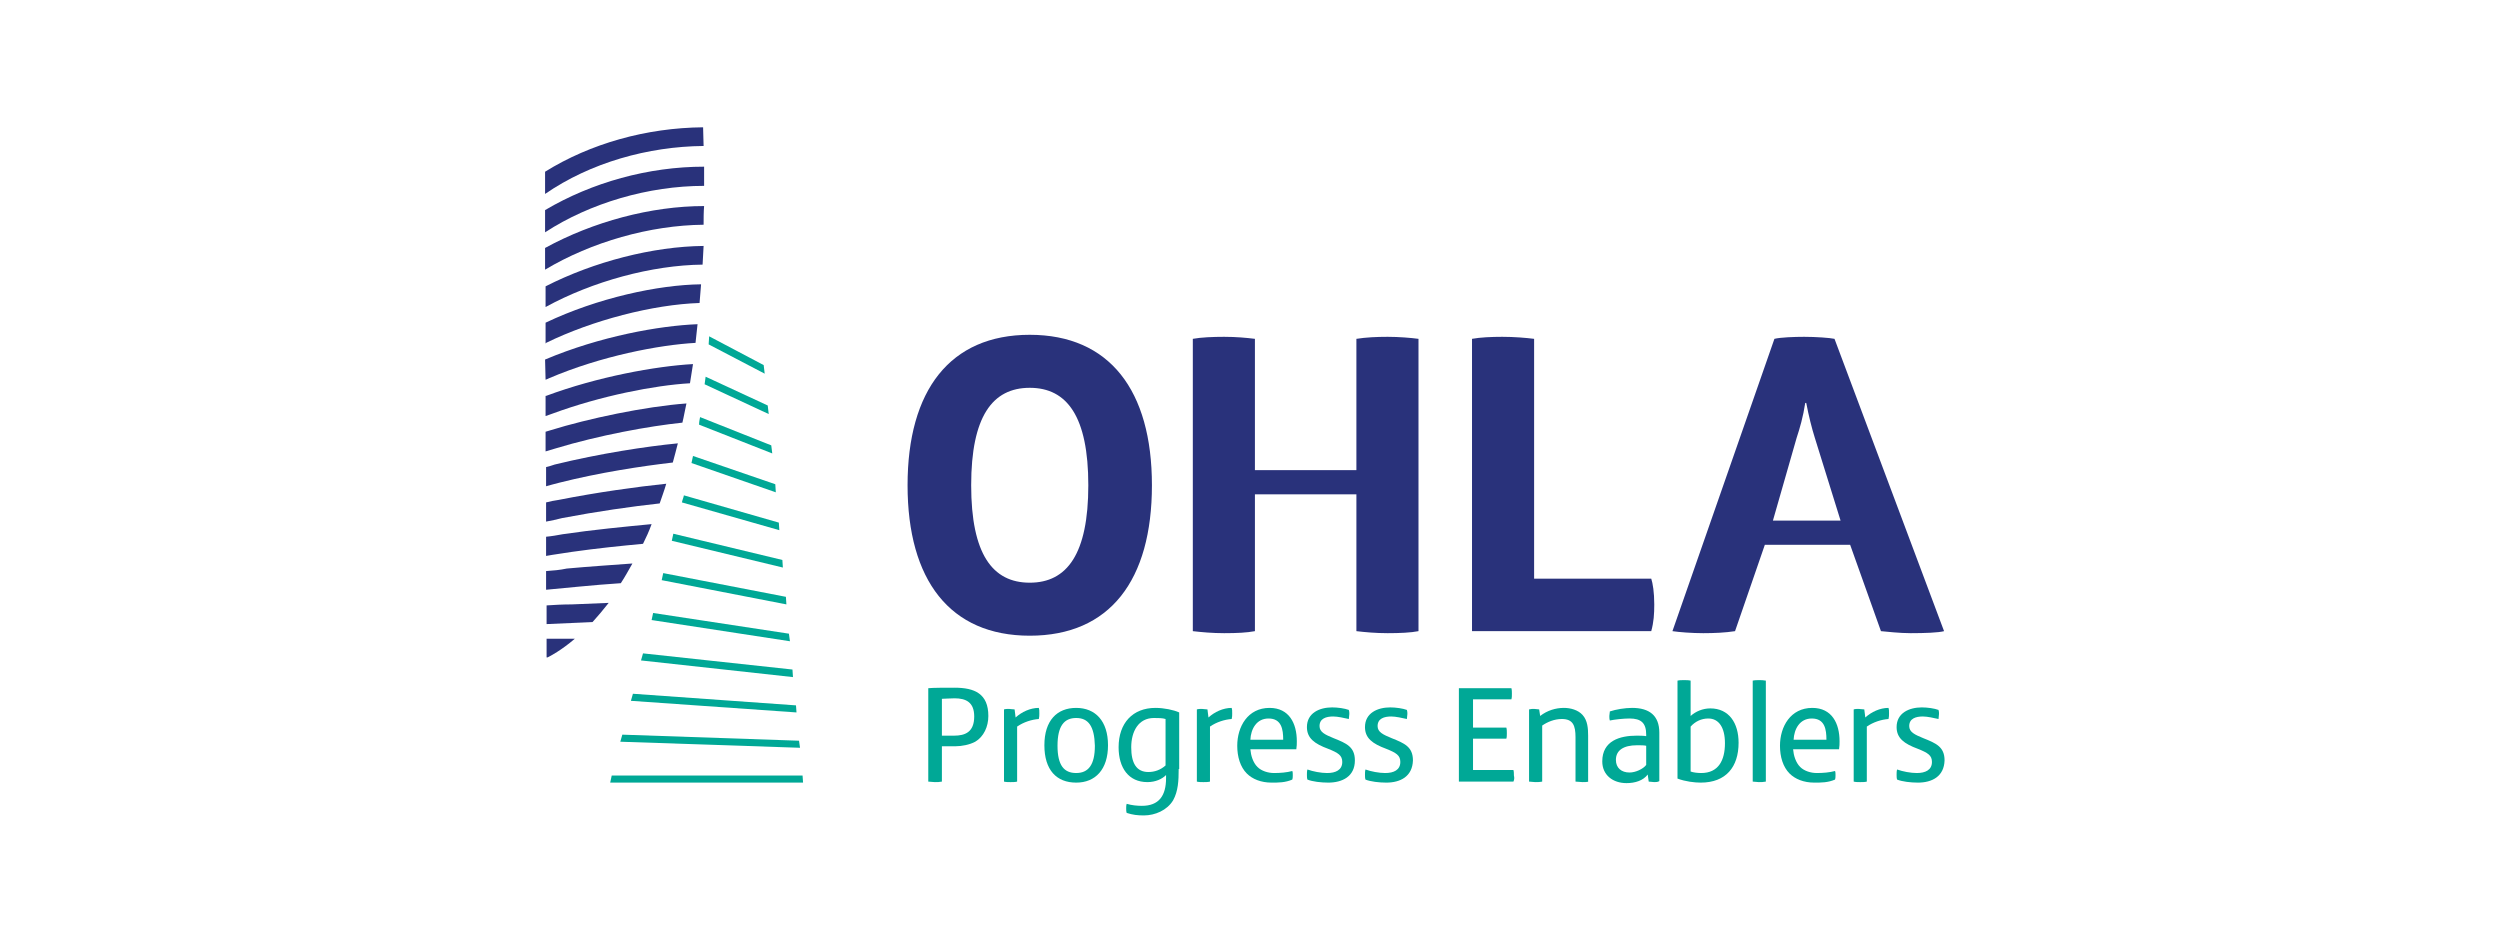 <?xml version="1.0" encoding="UTF-8" standalone="no"?>
<svg
   id="Ebene_2"
   data-name="Ebene 2"
   viewBox="0 0 495.179 187.568"
   version="1.1"
   sodipodi:docname="ohla.svg"
   width="495.179"
   height="187.568"
   inkscape:version="1.3.2 (091e20e, 2023-11-25, custom)"
   xmlns:inkscape="http://www.inkscape.org/namespaces/inkscape"
   xmlns:sodipodi="http://sodipodi.sourceforge.net/DTD/sodipodi-0.dtd"
   xmlns="http://www.w3.org/2000/svg"
   xmlns:svg="http://www.w3.org/2000/svg">
  <sodipodi:namedview
     id="namedview44"
     pagecolor="#ffffff"
     bordercolor="#666666"
     borderopacity="1.0"
     inkscape:showpageshadow="2"
     inkscape:pageopacity="0.0"
     inkscape:pagecheckerboard="0"
     inkscape:deskcolor="#d1d1d1"
     inkscape:zoom="1.1313198"
     inkscape:cx="177.6686"
     inkscape:cy="95.021763"
     inkscape:window-width="1920"
     inkscape:window-height="1009"
     inkscape:window-x="1072"
     inkscape:window-y="-8"
     inkscape:window-maximized="1"
     inkscape:current-layer="Ebene_2" />
  <defs
     id="defs1">
    <style
       id="style1">
      .cls-1 {
        fill: #00a896;
      }

      .cls-2 {
        fill: #29327b;
      }
    </style>
  </defs>
  <g
     id="Layer_1"
     data-name="Layer 1"
     transform="translate(107.964,25.214)">
    <g
       id="g16">
      <path
         class="cls-1"
         d="m 85.2,121.7 c -1.1,0.6 -2.7,0.9 -3.9,0.9 h -2.7 v 7 c -0.5,0.1 -0.9,0.1 -1.4,0.1 -0.5,0 -0.9,-0.1 -1.3,-0.1 v -18.5 c 0.9,-0.1 3.5,-0.1 5.2,-0.1 4,0 6.7,1.2 6.7,5.6 0,2.1 -0.9,4.1 -2.6,5.1 z m -4.1,-8.6 c -0.7,0 -2.1,0.1 -2.5,0.1 v 7.3 H 81 c 2.2,0 4,-0.7 4,-3.8 0,-2.8 -1.6,-3.6 -3.9,-3.6 z"
         id="path1" />
      <path
         class="cls-1"
         d="m 97.8,117.2 c -1.4,0.1 -3,0.6 -4.3,1.5 v 10.9 c -0.4,0.1 -0.9,0.1 -1.3,0.1 -0.4,0 -0.9,0 -1.3,-0.1 v -14.3 c 0.3,-0.1 0.7,-0.1 1,-0.1 0.3,0 0.7,0.1 1.1,0.1 l 0.2,1.6 v 0 c 1.2,-1.1 2.9,-1.9 4.6,-1.9 0.1,0.3 0.1,0.5 0.1,1.1 0,0.4 0,0.7 -0.1,1.1 z"
         id="path2" />
      <path
         class="cls-1"
         d="m 105.2,129.8 c -3.9,0 -6.3,-2.5 -6.3,-7.4 0,-4.9 2.5,-7.4 6.3,-7.4 3.8,0 6.3,2.6 6.3,7.4 0,4.8 -2.5,7.4 -6.3,7.4 z m 0,-12.8 c -2.4,0 -3.7,1.6 -3.7,5.5 0,3.9 1.3,5.4 3.7,5.4 2.4,0 3.7,-1.6 3.7,-5.4 -0.1,-3.9 -1.3,-5.5 -3.7,-5.5 z"
         id="path3" />
      <path
         class="cls-1"
         d="m 125.5,127.1 c 0,2.3 -0.1,4.4 -1.1,6.2 -1.2,2 -3.6,3 -5.8,3 -1.2,0 -2.2,-0.1 -3.4,-0.5 -0.1,-0.3 -0.1,-0.6 -0.1,-0.9 0,-0.3 0,-0.6 0.1,-0.9 1,0.3 2.1,0.4 3,0.4 3.4,0 4.8,-2 4.8,-5.5 v -0.6 c -0.8,0.8 -2.1,1.4 -3.7,1.4 -3.7,0 -5.7,-2.8 -5.7,-6.9 0,-4.8 2.8,-7.8 7.3,-7.8 1.7,0 3.6,0.4 4.7,0.9 v 11.2 z m -2.6,-9.9 c -0.6,-0.2 -1.5,-0.2 -2.3,-0.2 -3.1,0 -4.5,2.7 -4.5,5.8 0,3.1 1,4.9 3.4,4.9 1.2,0 2.4,-0.4 3.4,-1.3 z"
         id="path4" />
      <path
         class="cls-1"
         d="m 136,117.2 c -1.4,0.1 -3,0.6 -4.3,1.5 v 10.9 c -0.4,0.1 -0.9,0.1 -1.3,0.1 -0.4,0 -0.9,0 -1.3,-0.1 v -14.3 c 0.3,-0.1 0.7,-0.1 1,-0.1 0.3,0 0.7,0.1 1.1,0.1 l 0.2,1.6 v 0 c 1.2,-1.1 2.9,-1.9 4.6,-1.9 0.1,0.3 0.1,0.5 0.1,1.1 0,0.4 0,0.7 -0.1,1.1 z"
         id="path5" />
      <path
         class="cls-1"
         d="m 143.9,129.8 c -2.1,0 -3.8,-0.7 -4.9,-1.8 -1.3,-1.3 -1.9,-3.3 -1.9,-5.5 0,-3.8 2.1,-7.5 6.4,-7.5 3.9,0 5.4,3.1 5.4,6.6 0,0.5 0,1 -0.1,1.6 h -9.1 c 0.1,1.2 0.5,2.6 1.4,3.5 0.8,0.8 2.1,1.2 3.3,1.2 1.2,0 2.5,-0.1 3.6,-0.4 0.1,0.2 0.1,0.5 0.1,0.8 0,0.3 0,0.6 -0.1,0.9 -1.4,0.6 -2.7,0.6 -4.1,0.6 z m 2.3,-8.5 c 0,-2 -0.3,-4.2 -2.9,-4.2 -2.4,0 -3.5,2.1 -3.6,4.2 z"
         id="path6" />
      <path
         class="cls-1"
         d="m 155.1,129.8 c -1.4,0 -3.1,-0.2 -4.1,-0.6 -0.1,-0.3 -0.1,-0.6 -0.1,-1 0,-0.3 0,-0.7 0.1,-1 1.1,0.4 2.7,0.7 3.9,0.7 1.7,0 3,-0.6 3,-2.2 0,-1.3 -0.8,-1.8 -2.8,-2.6 -2.7,-1 -4.2,-2.1 -4.2,-4.3 0,-2.8 2.5,-3.9 5,-3.9 1.1,0 2.5,0.2 3.3,0.5 0.1,0.3 0.1,0.5 0.1,0.8 0,0.3 -0.1,0.7 -0.1,1 -0.9,-0.2 -2.2,-0.5 -3.1,-0.5 -1.4,0 -2.7,0.4 -2.7,1.9 0,1.2 1.1,1.7 2.8,2.4 2.5,1 4.2,1.7 4.2,4.4 0,3.2 -2.5,4.4 -5.3,4.4 z"
         id="path7" />
      <path
         class="cls-1"
         d="m 166.6,129.8 c -1.4,0 -3.1,-0.2 -4.1,-0.6 -0.1,-0.3 -0.1,-0.6 -0.1,-1 0,-0.3 0,-0.7 0.1,-1 1.1,0.4 2.7,0.7 3.9,0.7 1.7,0 3,-0.6 3,-2.2 0,-1.3 -0.8,-1.8 -2.8,-2.6 -2.7,-1 -4.2,-2.1 -4.2,-4.3 0,-2.8 2.5,-3.9 5,-3.9 1.1,0 2.5,0.2 3.3,0.5 0.1,0.3 0.1,0.5 0.1,0.8 0,0.3 -0.1,0.7 -0.1,1 -0.9,-0.2 -2.2,-0.5 -3.1,-0.5 -1.4,0 -2.7,0.4 -2.7,1.9 0,1.2 1.1,1.7 2.8,2.4 2.5,1 4.2,1.7 4.2,4.4 -0.1,3.2 -2.5,4.4 -5.3,4.4 z"
         id="path8" />
      <path
         class="cls-1"
         d="M 191.8,129.6 H 181 v -18.5 h 10.4 c 0.1,0.3 0.1,0.8 0.1,1.1 0,0.4 0,0.8 -0.1,1.1 h -7.6 v 5.6 h 6.6 c 0.1,0.3 0.1,0.8 0.1,1.1 0,0.4 0,0.8 -0.1,1.1 h -6.6 v 6.2 h 8 c 0.1,0.3 0.1,0.8 0.1,1.1 0.1,0.4 0.1,0.8 -0.1,1.2 z"
         id="path9" />
      <path
         class="cls-1"
         d="m 206.7,129.6 c -0.4,0.1 -0.8,0.1 -1.2,0.1 -0.5,0 -0.9,-0.1 -1.4,-0.1 v -8.8 c 0,-2.3 -0.5,-3.6 -2.7,-3.6 -1.5,0 -2.9,0.6 -3.9,1.3 v 11.1 c -0.5,0.1 -1,0.1 -1.4,0.1 -0.4,0 -0.8,-0.1 -1.2,-0.1 v -14.3 c 0.4,-0.1 0.7,-0.1 1,-0.1 0.3,0 0.7,0.1 1,0.1 l 0.2,1.3 v 0 c 1.4,-1.1 3.1,-1.6 4.7,-1.6 1.3,0 2.8,0.4 3.7,1.4 1,1.1 1.1,2.7 1.1,4.1 v 9.1 z"
         id="path10" />
      <path
         class="cls-1"
         d="m 219.7,129.7 c -0.3,0 -0.8,-0.1 -1.1,-0.1 l -0.2,-1.4 v 0 c -0.9,1.2 -2.5,1.7 -4.2,1.7 -2.7,0 -4.8,-1.6 -4.8,-4.3 0,-4.1 3.5,-5.1 6.8,-5.1 0.3,0 1.5,0 1.9,0.1 v -0.3 c 0,-2.3 -1,-3.2 -3.3,-3.2 -1.2,0 -3,0.2 -3.9,0.4 -0.1,-0.3 -0.1,-0.6 -0.1,-0.9 0,-0.3 0.1,-0.6 0.1,-0.9 1.2,-0.4 3,-0.7 4.4,-0.7 3.4,0 5.4,1.5 5.4,4.9 v 9.6 c -0.3,0.2 -0.7,0.2 -1,0.2 z m -1.6,-7.2 c -0.4,-0.1 -1.1,-0.1 -1.8,-0.1 -2.7,0 -4.2,1 -4.2,2.9 0,1.6 1.1,2.5 2.7,2.5 1.2,0 2.7,-0.7 3.3,-1.5 z"
         id="path11" />
      <path
         class="cls-1"
         d="m 228.9,129.8 c -1.2,0 -3,-0.2 -4.6,-0.8 v -19.4 c 0.4,-0.1 0.8,-0.1 1.3,-0.1 0.5,0 0.9,0 1.3,0.1 v 7 c 1,-0.9 2.4,-1.5 3.9,-1.5 3.7,0 5.6,2.9 5.6,6.8 0,4.8 -2.5,7.9 -7.5,7.9 z m 1.5,-12.7 c -1.4,0 -2.6,0.6 -3.5,1.6 v 8.9 c 0.5,0.2 1.4,0.3 2.1,0.3 3.4,0 4.7,-2.5 4.7,-5.9 0,-3.1 -1.2,-4.9 -3.3,-4.9 z"
         id="path12" />
      <path
         class="cls-1"
         d="m 241.8,129.6 c -0.5,0.1 -0.9,0.1 -1.4,0.1 -0.4,0 -0.8,-0.1 -1.2,-0.1 v -20 c 0.4,-0.1 0.9,-0.1 1.3,-0.1 0.4,0 0.8,0 1.3,0.1 z"
         id="path13" />
      <path
         class="cls-1"
         d="m 251.4,129.8 c -2.1,0 -3.8,-0.7 -4.9,-1.8 -1.3,-1.3 -1.9,-3.3 -1.9,-5.5 0,-3.8 2.1,-7.5 6.4,-7.5 3.9,0 5.4,3.1 5.4,6.6 0,0.5 0,1 -0.1,1.6 h -9.1 c 0.1,1.2 0.5,2.6 1.4,3.5 0.8,0.8 2.1,1.2 3.3,1.2 1.2,0 2.5,-0.1 3.6,-0.4 0.1,0.2 0.1,0.5 0.1,0.8 0,0.3 0,0.6 -0.1,0.9 -1.4,0.6 -2.7,0.6 -4.1,0.6 z m 2.4,-8.5 c 0,-2 -0.3,-4.2 -2.9,-4.2 -2.4,0 -3.5,2.1 -3.6,4.2 z"
         id="path14" />
      <path
         class="cls-1"
         d="m 266.1,117.2 c -1.4,0.1 -3,0.6 -4.3,1.5 v 10.9 c -0.4,0.1 -0.9,0.1 -1.3,0.1 -0.4,0 -0.9,0 -1.3,-0.1 v -14.3 c 0.3,-0.1 0.7,-0.1 1,-0.1 0.3,0 0.7,0.1 1.1,0.1 l 0.2,1.6 v 0 c 1.2,-1.1 2.9,-1.9 4.6,-1.9 0.1,0.3 0.1,0.5 0.1,1.1 0,0.4 0,0.7 -0.1,1.1 z"
         id="path15" />
      <path
         class="cls-1"
         d="m 271.9,129.8 c -1.4,0 -3.1,-0.2 -4.1,-0.6 -0.1,-0.3 -0.1,-0.6 -0.1,-1 0,-0.3 0,-0.7 0.1,-1 1.1,0.4 2.7,0.7 3.9,0.7 1.7,0 3,-0.6 3,-2.2 0,-1.3 -0.8,-1.8 -2.8,-2.6 -2.7,-1 -4.2,-2.1 -4.2,-4.3 0,-2.8 2.5,-3.9 5,-3.9 1.1,0 2.5,0.2 3.3,0.5 0.1,0.3 0.1,0.5 0.1,0.8 0,0.3 -0.1,0.7 -0.1,1 -0.9,-0.2 -2.2,-0.5 -3.1,-0.5 -1.4,0 -2.7,0.4 -2.7,1.9 0,1.2 1.1,1.7 2.8,2.4 2.5,1 4.2,1.7 4.2,4.4 -0.1,3.2 -2.5,4.4 -5.3,4.4 z"
         id="path16" />
    </g>
    <g
       id="g20">
      <path
         class="cls-2"
         d="m 96,100.7 c -15.8,0 -24.2,-11 -24.2,-29.8 0,-18.8 8.4,-29.8 24.2,-29.8 15.8,0 24.2,11 24.2,29.8 0,18.8 -8.3,29.8 -24.2,29.8 z m 0,-49.1 c -7.4,0 -11.6,5.7 -11.6,19.3 0,13.6 4.2,19.3 11.6,19.3 7.4,0 11.6,-5.7 11.6,-19.3 0,-13.6 -4.2,-19.3 -11.6,-19.3 z"
         id="path17" />
      <path
         class="cls-2"
         d="m 173,99.8 c -1.5,0.3 -3.7,0.4 -6.1,0.4 -2.4,0 -4.5,-0.2 -6.2,-0.4 V 72.7 h -20.1 v 27.1 c -1.6,0.3 -3.5,0.4 -6.1,0.4 -2.3,0 -4.5,-0.2 -6.2,-0.4 V 41.9 c 1.6,-0.3 4,-0.4 6.2,-0.4 2.4,0 4.5,0.2 6.1,0.4 v 26 h 20.1 v -26 c 1.9,-0.3 4,-0.4 6.2,-0.4 2.2,0 4.6,0.2 6.1,0.4 z"
         id="path18" />
      <path
         class="cls-2"
         d="M 219.1,99.8 H 183.6 V 41.9 c 1.6,-0.3 3.9,-0.4 6,-0.4 2.4,0 4.7,0.2 6.3,0.4 v 47.5 h 23.2 c 0.3,0.9 0.6,2.7 0.6,5.1 0,1.9 -0.1,3.5 -0.6,5.3 z"
         id="path19" />
      <path
         class="cls-2"
         d="m 277.1,99.8 c -1.1,0.3 -3.8,0.4 -6.6,0.4 -2.2,0 -4.8,-0.3 -5.9,-0.4 l -6.1,-17.1 h -16.9 l -5.9,17.1 c -1.9,0.3 -4.1,0.4 -6.3,0.4 -2.2,0 -4.8,-0.2 -6.1,-0.4 l 20.2,-57.9 c 1.2,-0.3 4,-0.4 5.9,-0.4 2.3,0 5.1,0.2 6,0.4 z M 256.6,77.9 251.5,61.5 c -0.6,-1.9 -1.2,-4.3 -1.7,-6.9 h -0.2 c -0.4,2.7 -1.1,5.1 -1.7,6.9 l -4.7,16.4 z"
         id="path20" />
    </g>
    <g
       id="g44">
      <polygon
         class="cls-1"
         points="12.9,129.8 51.1,129.8 51,128.4 13.2,128.4 "
         id="polygon20" />
      <polygon
         class="cls-1"
         points="50.3,121.5 15.3,120.3 14.9,121.7 50.5,122.9 "
         id="polygon21" />
      <polygon
         class="cls-1"
         points="49.7,114.5 17.4,112.2 17,113.6 49.8,115.9 "
         id="polygon22" />
      <polygon
         class="cls-1"
         points="49,107.4 19.4,104.2 19,105.6 49.1,108.9 "
         id="polygon23" />
      <polygon
         class="cls-1"
         points="48.3,100.3 21.4,96.2 21.1,97.6 48.5,101.8 "
         id="polygon24" />
      <polygon
         class="cls-1"
         points="47.7,93 23.4,88.3 23.1,89.7 47.8,94.5 "
         id="polygon25" />
      <polygon
         class="cls-1"
         points="47,85.7 25.4,80.5 25.1,81.9 47.1,87.2 "
         id="polygon26" />
      <path
         class="cls-1"
         d="M 46.4,79.8 46.3,78.3 27.5,72.9 c -0.1,0.5 -0.3,0.9 -0.4,1.4 z"
         id="path26" />
      <path
         class="cls-1"
         d="M 45.7,72.3 45.6,70.7 29.3,65.1 c -0.1,0.5 -0.2,1 -0.3,1.4 z"
         id="path27" />
      <path
         class="cls-1"
         d="M 45,64.6 44.8,63 30.7,57.4 c -0.1,0.5 -0.2,1 -0.2,1.5 z"
         id="path28" />
      <path
         class="cls-1"
         d="M 44.3,56.8 44.1,55.1 31.8,49.4 c -0.1,0.5 -0.1,1 -0.2,1.5 z"
         id="path29" />
      <path
         class="cls-1"
         d="M 43.5,48.8 43.3,47.1 32.5,41.4 c 0,0.5 -0.1,1.1 -0.1,1.6 z"
         id="path30" />
      <path
         class="cls-2"
         d="m 0.3,105 h 0.2 c 0.6,-0.3 2.7,-1.4 5.4,-3.7 H 0.3 Z"
         id="path31" />
      <path
         class="cls-2"
         d="m 0.3,94.7 v 3.7 c 2.1,-0.1 4.4,-0.2 6.9,-0.3 0.7,0 1.5,-0.1 2.2,-0.1 1,-1.1 2.1,-2.4 3.2,-3.8 -2.4,0.1 -4.9,0.2 -7.3,0.3 -1.8,0 -3.5,0.1 -5,0.2 z"
         id="path32" />
      <path
         class="cls-2"
         d="m 0.2,87.9 v 3.7 c 1.9,-0.2 4,-0.4 6.3,-0.6 2.9,-0.3 5.8,-0.5 8.5,-0.7 0.8,-1.2 1.5,-2.5 2.3,-3.9 -4.1,0.3 -8.6,0.6 -13,1 -1.4,0.3 -2.7,0.4 -4.1,0.5 z"
         id="path33" />
      <path
         class="cls-2"
         d="m 0.2,81.1 v 3.8 c 1.6,-0.3 3.3,-0.5 5.1,-0.8 4.9,-0.7 9.8,-1.2 14.1,-1.6 0.6,-1.2 1.2,-2.5 1.7,-3.9 -5.2,0.5 -11.5,1.1 -17.6,2 -1.1,0.2 -2.2,0.4 -3.3,0.5 z"
         id="path34" />
      <path
         class="cls-2"
         d="m 0.2,74.3 v 3.8 c 1,-0.2 2.1,-0.4 3.2,-0.7 6.8,-1.3 13.8,-2.3 19.3,-2.9 C 23.1,73.3 23.6,72 24,70.6 18.2,71.2 10.3,72.3 2.7,73.8 1.9,73.9 1,74.1 0.2,74.3 Z"
         id="path35" />
      <path
         class="cls-2"
         d="m 0.2,67.3 v 3.8 c 0.8,-0.2 1.7,-0.5 2.6,-0.7 7.9,-2 16.4,-3.3 22.5,-4 0.3,-1.2 0.7,-2.5 1,-3.8 -6.2,0.6 -15.4,2 -24.4,4.2 -0.6,0.2 -1.2,0.4 -1.7,0.5 z"
         id="path36" />
      <path
         class="cls-2"
         d="m 0.1,60.3 v 3.9 C 0.8,64 1.4,63.8 2.1,63.6 10.7,61 20.5,59.2 27.2,58.5 27.5,57.3 27.7,56 28,54.7 19.8,55.3 8.5,57.7 1.1,60 c -0.4,0.1 -0.7,0.2 -1,0.3 z"
         id="path37" />
      <path
         class="cls-2"
         d="m 0.1,53.2 v 4 C 0.6,57 1,56.9 1.5,56.7 c 9.5,-3.5 20.2,-5.6 27.2,-6 0.2,-1.2 0.4,-2.5 0.6,-3.8 -7.3,0.4 -18.9,2.5 -29.1,6.3 z"
         id="path38" />
      <path
         class="cls-2"
         d="m 0.1,50 c 0.3,-0.1 0.5,-0.2 0.7,-0.3 10.3,-4.4 21.8,-6.6 29,-7 0.1,-1.2 0.3,-2.5 0.4,-3.7 -7.6,0.3 -19.3,2.4 -30.2,7 z"
         id="path39" />
      <path
         class="cls-2"
         d="m 0.1,42.8 c 0,0 0.1,0 0.1,-0.1 9.2,-4.5 21.2,-7.6 30.4,-7.9 0.1,-1.2 0.2,-2.5 0.3,-3.7 -8.5,0.1 -20.5,2.7 -30.8,7.6 z"
         id="path40" />
      <path
         class="cls-2"
         d="m 0.1,35.6 c 9.3,-5.1 21.1,-8.3 31.1,-8.4 0.1,-1.2 0.1,-2.5 0.2,-3.7 -10,0.1 -21.7,3.1 -31.3,8 z"
         id="path41" />
      <path
         class="cls-2"
         d="m 0,28.2 c 9.2,-5.5 20.8,-8.8 31.4,-8.9 0,-1.2 0,-2.5 0.1,-3.7 -10.5,0 -22,3.1 -31.5,8.3 z"
         id="path42" />
      <path
         class="cls-2"
         d="M 31.5,7.8 C 20.5,7.8 9.3,10.9 0,16.4 v 4.4 C 8.9,15 20.5,11.6 31.5,11.6 Z"
         id="path43" />
      <path
         class="cls-2"
         d="M 31.3,0 C 20.1,0.1 9,3.2 0,8.8 v 4.4 C 9,7 20.4,3.8 31.4,3.7 31.4,2.5 31.3,1.3 31.3,0 Z"
         id="path44" />
    </g>
  </g>
</svg>

